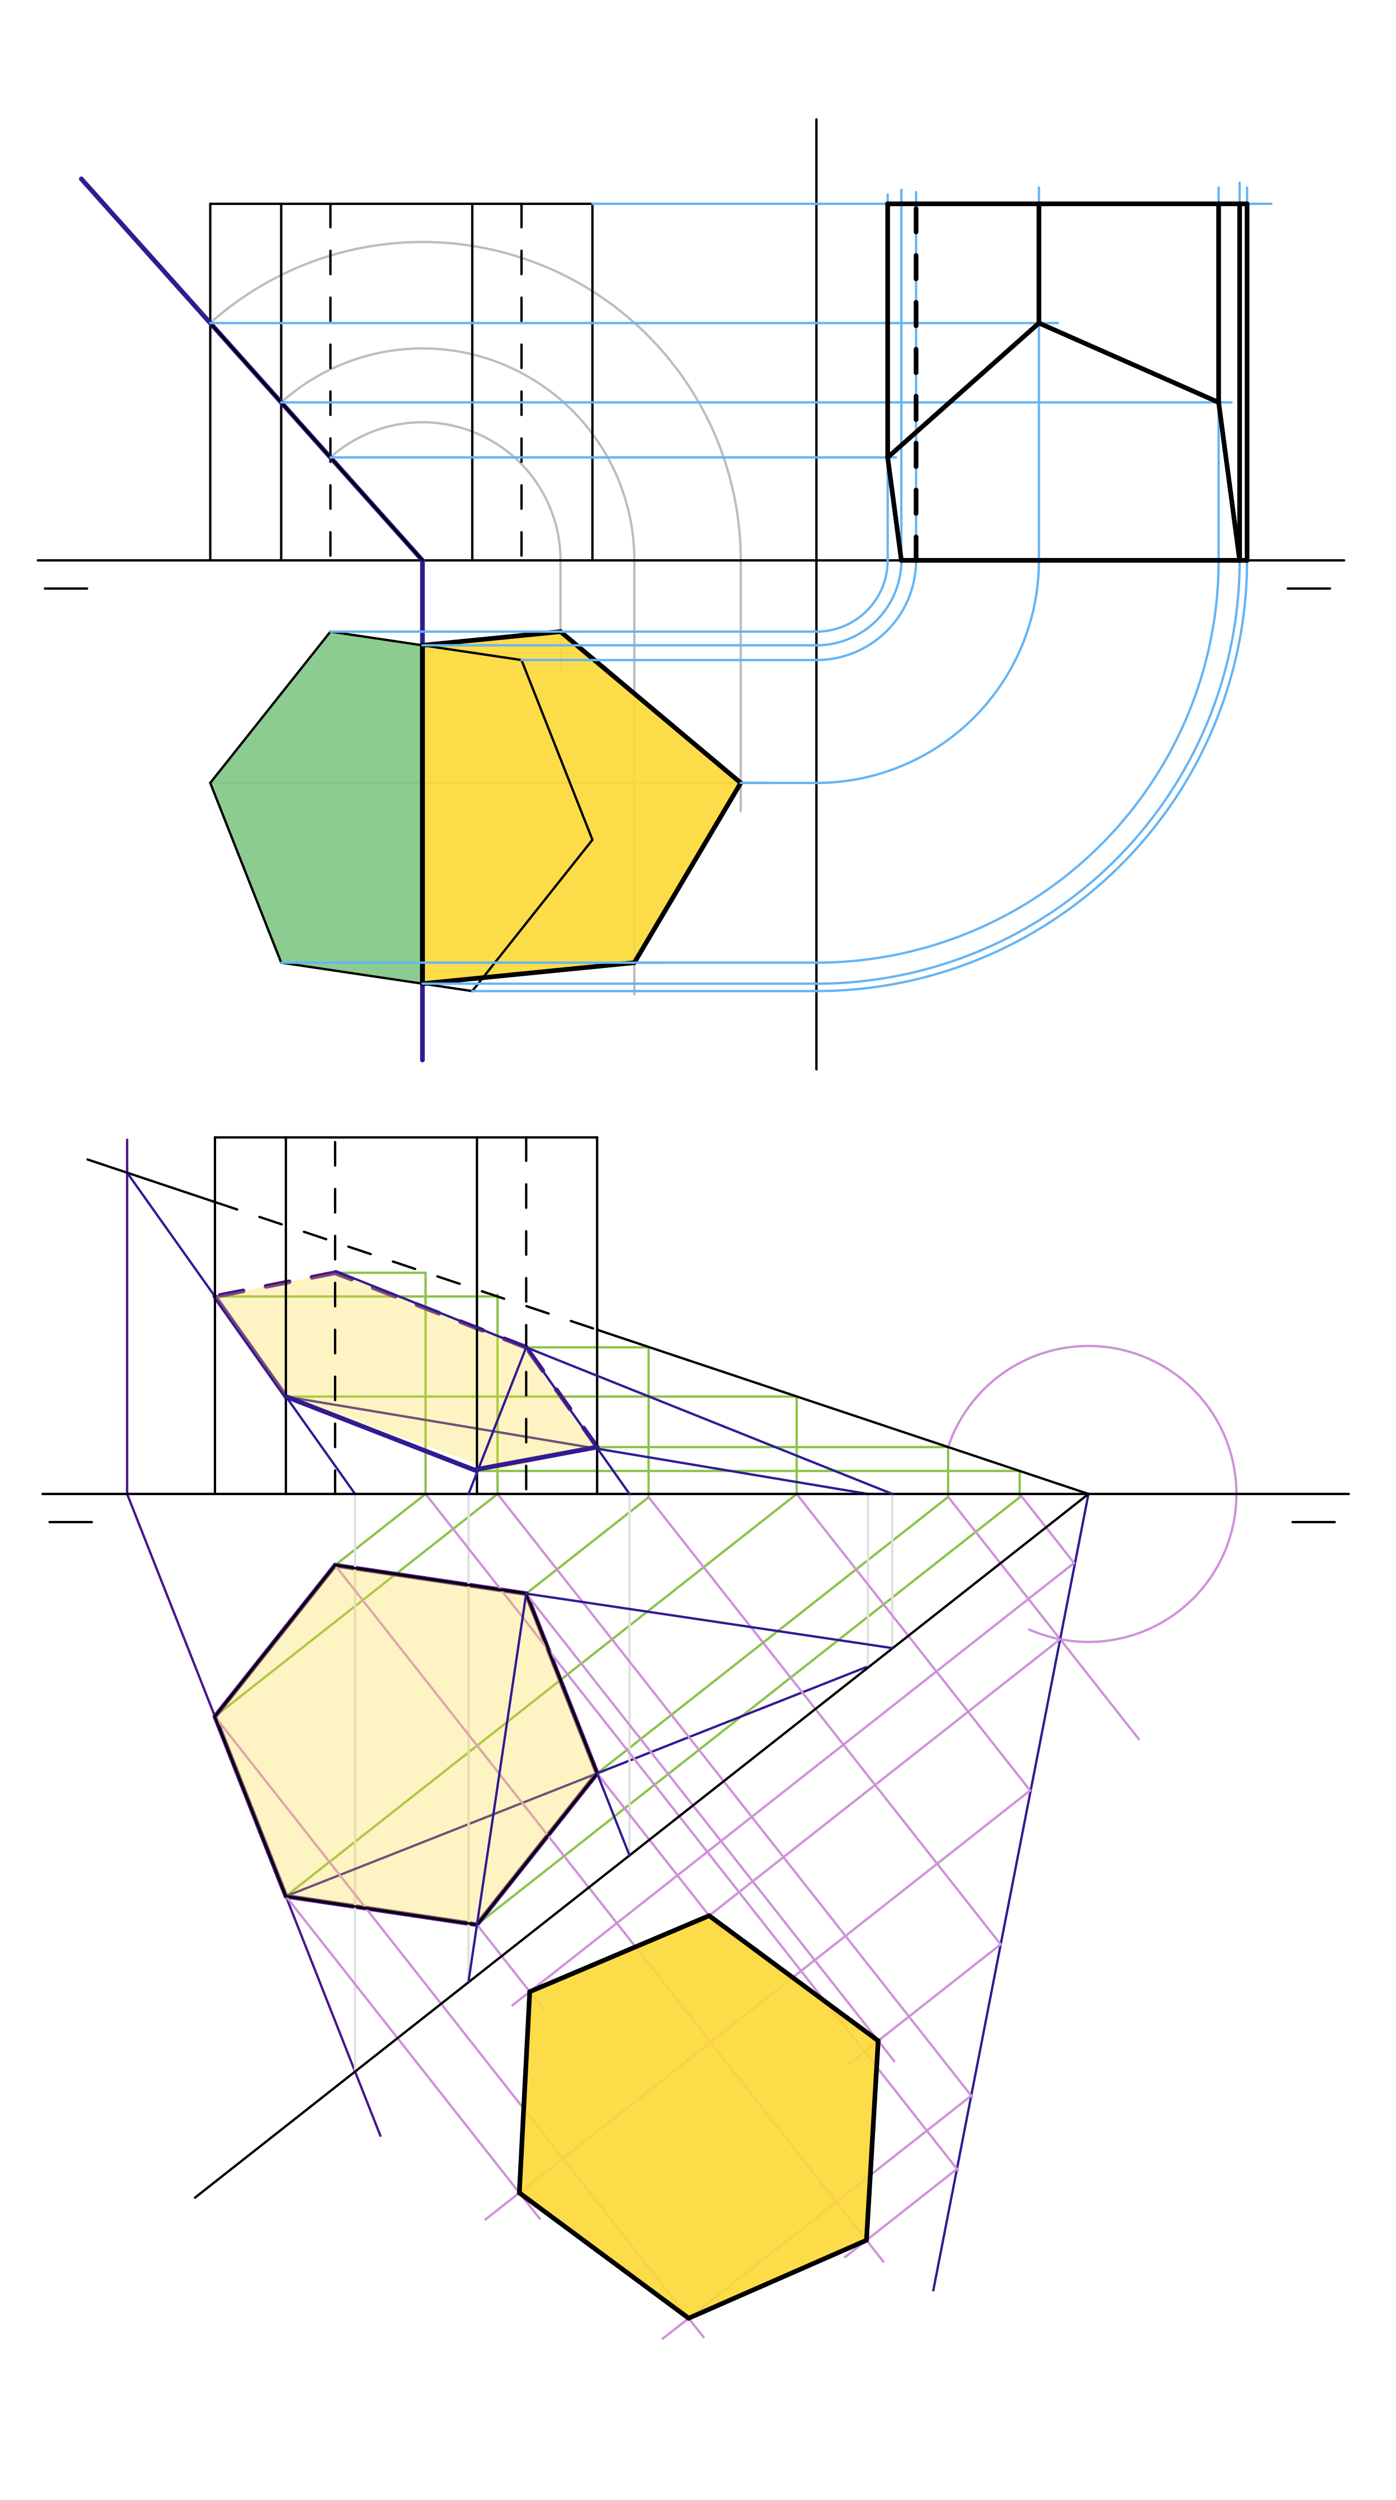 <svg xmlns="http://www.w3.org/2000/svg" class="svg--1it" height="100%" preserveAspectRatio="xMidYMid meet" viewBox="0 0 595.276 1065.827" width="100%"><defs><marker id="marker-arrow" markerHeight="16" markerUnits="userSpaceOnUse" markerWidth="24" orient="auto-start-reverse" refX="24" refY="4" viewBox="0 0 24 8"><path d="M 0 0 L 24 4 L 0 8 z" stroke="inherit"></path></marker></defs><g class="aux-layer--1FB"><g class="element--2qn"><path d="M 140.894 195.011 A 58.87 58.87 0 0 1 239.01 238.891" fill="none" stroke="#BDBDBD" stroke-dasharray="none" stroke-linecap="round" stroke-width="1"></path></g><g class="element--2qn"><path d="M 119.906 171.545 A 90.353 90.353 0 0 1 270.494 238.891" fill="none" stroke="#BDBDBD" stroke-dasharray="none" stroke-linecap="round" stroke-width="1"></path></g><g class="element--2qn"><path d="M 89.66 137.728 A 135.723 135.723 0 0 1 315.864 238.891" fill="none" stroke="#BDBDBD" stroke-dasharray="none" stroke-linecap="round" stroke-width="1"></path></g><g class="element--2qn"><line stroke="#BDBDBD" stroke-dasharray="none" stroke-linecap="round" stroke-width="1" x1="315.864" x2="315.864" y1="238.891" y2="345.891"></line></g><g class="element--2qn"><line stroke="#BDBDBD" stroke-dasharray="none" stroke-linecap="round" stroke-width="1" x1="89.66" x2="328.141" y1="333.773" y2="333.773"></line></g><g class="element--2qn"><line stroke="#BDBDBD" stroke-dasharray="none" stroke-linecap="round" stroke-width="1" x1="270.494" x2="270.494" y1="238.891" y2="423.891"></line></g><g class="element--2qn"><line stroke="#BDBDBD" stroke-dasharray="none" stroke-linecap="round" stroke-width="1" x1="119.906" x2="282.141" y1="410.396" y2="410.396"></line></g><g class="element--2qn"><line stroke="#BDBDBD" stroke-dasharray="none" stroke-linecap="round" stroke-width="1" x1="239.01" x2="239.01" y1="238.891" y2="286.891"></line></g><g class="element--2qn"><line stroke="#BDBDBD" stroke-dasharray="none" stroke-linecap="round" stroke-width="1" x1="140.894" x2="251.141" y1="269.267" y2="269.267"></line></g><g class="element--2qn"><line stroke="#8BC34A" stroke-dasharray="none" stroke-linecap="round" stroke-width="1" x1="203.387" x2="434.813" y1="820.514" y2="638.289"></line></g><g class="element--2qn"><line stroke="#8BC34A" stroke-dasharray="none" stroke-linecap="round" stroke-width="1" x1="434.813" x2="434.813" y1="638.289" y2="627.072"></line></g><g class="element--2qn"><line stroke="#8BC34A" stroke-dasharray="none" stroke-linecap="round" stroke-width="1" x1="434.813" x2="203.387" y1="627.093" y2="627.093"></line></g><g class="element--2qn"><line stroke="#8BC34A" stroke-dasharray="none" stroke-linecap="round" stroke-width="1" x1="254.622" x2="404.306" y1="756.008" y2="638.147"></line></g><g class="element--2qn"><line stroke="#8BC34A" stroke-dasharray="none" stroke-linecap="round" stroke-width="1" x1="404.306" x2="404.306" y1="638.147" y2="616.9"></line></g><g class="element--2qn"><line stroke="#8BC34A" stroke-dasharray="none" stroke-linecap="round" stroke-width="1" x1="404.306" x2="254.622" y1="616.901" y2="616.901"></line></g><g class="element--2qn"><line stroke="#8BC34A" stroke-dasharray="none" stroke-linecap="round" stroke-width="1" x1="121.906" x2="339.279" y1="808.396" y2="637.236"></line></g><g class="element--2qn"><line stroke="#8BC34A" stroke-dasharray="none" stroke-linecap="round" stroke-width="1" x1="339.718" x2="339.718" y1="636.891" y2="595.38"></line></g><g class="element--2qn"><line stroke="#8BC34A" stroke-dasharray="none" stroke-linecap="round" stroke-width="1" x1="339.718" x2="121.906" y1="595.38" y2="595.38"></line></g><g class="element--2qn"><line stroke="#8BC34A" stroke-dasharray="none" stroke-linecap="round" stroke-width="1" x1="224.376" x2="276.58" y1="679.385" y2="638.279"></line></g><g class="element--2qn"><line stroke="#8BC34A" stroke-dasharray="none" stroke-linecap="round" stroke-width="1" x1="276.58" x2="276.58" y1="638.279" y2="574.396"></line></g><g class="element--2qn"><line stroke="#8BC34A" stroke-dasharray="none" stroke-linecap="round" stroke-width="1" x1="276.58" x2="224.376" y1="574.396" y2="574.396"></line></g><g class="element--2qn"><line stroke="#8BC34A" stroke-dasharray="none" stroke-linecap="round" stroke-width="1" x1="91.66" x2="212.619" y1="731.773" y2="636.529"></line></g><g class="element--2qn"><line stroke="#8BC34A" stroke-dasharray="none" stroke-linecap="round" stroke-width="1" x1="212.16" x2="212.16" y1="636.891" y2="551.891"></line></g><g class="element--2qn"><line stroke="#8BC34A" stroke-dasharray="none" stroke-linecap="round" stroke-width="1" x1="212.16" x2="91.66" y1="552.707" y2="552.707"></line></g><g class="element--2qn"><line stroke="#8BC34A" stroke-dasharray="none" stroke-linecap="round" stroke-width="1" x1="142.894" x2="181.727" y1="667.267" y2="636.69"></line></g><g class="element--2qn"><line stroke="#8BC34A" stroke-dasharray="none" stroke-linecap="round" stroke-width="1" x1="181.473" x2="181.473" y1="636.891" y2="542.599"></line></g><g class="element--2qn"><line stroke="#8BC34A" stroke-dasharray="none" stroke-linecap="round" stroke-width="1" x1="181.473" x2="142.894" y1="542.599" y2="542.599"></line></g><g class="element--2qn"><line stroke="#4A148C" stroke-dasharray="none" stroke-linecap="round" stroke-width="2" x1="91.66" x2="121.906" y1="552.707" y2="595.38"></line></g><g class="element--2qn"><line stroke="#4A148C" stroke-dasharray="10" stroke-linecap="round" stroke-width="2" x1="254.622" x2="224.376" y1="616.901" y2="574.396"></line></g><g class="element--2qn"><line stroke="#4A148C" stroke-dasharray="10" stroke-linecap="round" stroke-width="2" x1="224.376" x2="142.894" y1="574.396" y2="542.599"></line></g><g class="element--2qn"><line stroke="#4A148C" stroke-dasharray="10" stroke-linecap="round" stroke-width="2" x1="142.894" x2="91.66" y1="542.599" y2="552.707"></line></g><g class="element--2qn"><line stroke="#4A148C" stroke-dasharray="none" stroke-linecap="round" stroke-width="2" x1="91.66" x2="142.894" y1="731.773" y2="667.267"></line></g><g class="element--2qn"><line stroke="#4A148C" stroke-dasharray="none" stroke-linecap="round" stroke-width="2" x1="142.894" x2="224.376" y1="667.267" y2="679.385"></line></g><g class="element--2qn"><line stroke="#4A148C" stroke-dasharray="none" stroke-linecap="round" stroke-width="2" x1="224.376" x2="254.622" y1="679.385" y2="756.008"></line></g><g class="element--2qn"><line stroke="#4A148C" stroke-dasharray="none" stroke-linecap="round" stroke-width="2" x1="254.622" x2="203.387" y1="756.008" y2="820.514"></line></g><g class="element--2qn"><line stroke="#4A148C" stroke-dasharray="none" stroke-linecap="round" stroke-width="2" x1="203.387" x2="121.906" y1="820.514" y2="808.396"></line></g><g class="element--2qn"><line stroke="#4A148C" stroke-dasharray="none" stroke-linecap="round" stroke-width="2" x1="121.906" x2="91.66" y1="808.396" y2="731.773"></line></g><g class="element--2qn"><line stroke="#4A148C" stroke-dasharray="none" stroke-linecap="round" stroke-width="1" x1="121.906" x2="162.217" y1="808.396" y2="910.518"></line></g><g class="element--2qn"><line stroke="#4A148C" stroke-dasharray="none" stroke-linecap="round" stroke-width="1" x1="91.66" x2="54.141" y1="731.773" y2="636.725"></line></g><g class="element--2qn"><line stroke="#4A148C" stroke-dasharray="none" stroke-linecap="round" stroke-width="1" x1="54.206" x2="54.206" y1="636.891" y2="485.891"></line></g><g class="element--2qn"><line stroke="#E0E0E0" stroke-dasharray="none" stroke-linecap="round" stroke-width="1" x1="151.408" x2="151.408" y1="883.136" y2="636.891"></line></g><g class="element--2qn"><line stroke="#311B92" stroke-dasharray="none" stroke-linecap="round" stroke-width="1" x1="151.408" x2="54.206" y1="636.891" y2="499.937"></line></g><g class="element--2qn"><line stroke="#311B92" stroke-dasharray="none" stroke-linecap="round" stroke-width="1" x1="121.906" x2="370.094" y1="808.396" y2="710.427"></line></g><g class="element--2qn"><line stroke="#E0E0E0" stroke-dasharray="none" stroke-linecap="round" stroke-width="1" x1="370.094" x2="370.094" y1="710.427" y2="636.891"></line></g><g class="element--2qn"><line stroke="#311B92" stroke-dasharray="none" stroke-linecap="round" stroke-width="1" x1="370.094" x2="121.96" y1="636.891" y2="595.399"></line></g><g class="element--2qn"><line stroke="#E0E0E0" stroke-dasharray="none" stroke-linecap="round" stroke-width="1" x1="268.431" x2="268.431" y1="790.993" y2="636.891"></line></g><g class="element--2qn"><line stroke="#E0E0E0" stroke-dasharray="none" stroke-linecap="round" stroke-width="1" x1="380.487" x2="380.487" y1="702.602" y2="636.891"></line></g><g class="element--2qn"><line stroke="#E0E0E0" stroke-dasharray="none" stroke-linecap="round" stroke-width="1" x1="199.798" x2="199.798" y1="844.644" y2="636.891"></line></g><g class="element--2qn"><line stroke="#CE93D8" stroke-dasharray="none" stroke-linecap="round" stroke-width="1" x1="404.306" x2="485.618" y1="638.147" y2="741.412"></line></g><g class="element--2qn"><path d="M 404.306 616.901 A 63.085 63.085 0 1 1 438.855 694.687" fill="none" stroke="#CE93D8" stroke-dasharray="none" stroke-linecap="round" stroke-width="1"></path></g><g class="element--2qn"><line stroke="#311B92" stroke-dasharray="none" stroke-linecap="round" stroke-width="1" x1="464.141" x2="397.976" y1="636.891" y2="976.405"></line></g><g class="element--2qn"><line stroke="#CE93D8" stroke-dasharray="none" stroke-linecap="round" stroke-width="1" x1="452.074" x2="297.201" y1="698.811" y2="820.758"></line></g><g class="element--2qn"><line stroke="#CE93D8" stroke-dasharray="none" stroke-linecap="round" stroke-width="1" x1="254.622" x2="307.727" y1="756.008" y2="823.452"></line></g><g class="element--2qn"><line stroke="#CE93D8" stroke-dasharray="none" stroke-linecap="round" stroke-width="1" x1="339.718" x2="439.266" y1="636.891" y2="763.317"></line></g><g class="element--2qn"><line stroke="#CE93D8" stroke-dasharray="none" stroke-linecap="round" stroke-width="1" x1="439.266" x2="207.044" y1="763.317" y2="946.169"></line></g><g class="element--2qn"><line stroke="#CE93D8" stroke-dasharray="none" stroke-linecap="round" stroke-width="1" x1="121.906" x2="230.193" y1="808.396" y2="945.921"></line></g><g class="element--2qn"><line stroke="#CE93D8" stroke-dasharray="none" stroke-linecap="round" stroke-width="1" x1="276.58" x2="426.682" y1="638.279" y2="828.909"></line></g><g class="element--2qn"><line stroke="#CE93D8" stroke-dasharray="none" stroke-linecap="round" stroke-width="1" x1="426.682" x2="361.917" y1="828.909" y2="879.906"></line></g><g class="element--2qn"><line stroke="#CE93D8" stroke-dasharray="none" stroke-linecap="round" stroke-width="1" x1="224.376" x2="381.3" y1="679.385" y2="878.679"></line></g><g class="element--2qn"><line stroke="#CE93D8" stroke-dasharray="none" stroke-linecap="round" stroke-width="1" x1="212.16" x2="414.572" y1="636.891" y2="893.954"></line></g><g class="element--2qn"><line stroke="#CE93D8" stroke-dasharray="none" stroke-linecap="round" stroke-width="1" x1="414.149" x2="333.171" y1="893.416" y2="957.179"></line></g><g class="element--2qn"><line stroke="#CE93D8" stroke-dasharray="none" stroke-linecap="round" stroke-width="1" x1="91.66" x2="300.015" y1="731.773" y2="996.384"></line></g><g class="element--2qn"><line stroke="#CE93D8" stroke-dasharray="none" stroke-linecap="round" stroke-width="1" x1="142.894" x2="376.676" y1="667.267" y2="964.17"></line></g><g class="element--2qn"><line stroke="#CE93D8" stroke-dasharray="none" stroke-linecap="round" stroke-width="1" x1="181.473" x2="408.536" y1="636.891" y2="925.261"></line></g><g class="element--2qn"><line stroke="#CE93D8" stroke-dasharray="none" stroke-linecap="round" stroke-width="1" x1="408.06" x2="360.368" y1="924.657" y2="962.21"></line></g><g class="element--2qn"><line stroke="#CE93D8" stroke-dasharray="none" stroke-linecap="round" stroke-width="1" x1="333.171" x2="282.607" y1="957.179" y2="996.993"></line></g><g class="element--2qn"><line stroke="#CE93D8" stroke-dasharray="none" stroke-linecap="round" stroke-width="1" x1="434.813" x2="457.996" y1="636.891" y2="666.333"></line></g><g class="element--2qn"><line stroke="#CE93D8" stroke-dasharray="none" stroke-linecap="round" stroke-width="1" x1="457.996" x2="218.498" y1="666.333" y2="854.914"></line></g><g class="element--2qn"><line stroke="#CE93D8" stroke-dasharray="none" stroke-linecap="round" stroke-width="1" x1="203.387" x2="232.084" y1="820.514" y2="856.959"></line></g></g><g class="main-layer--3Vd"><g class="element--2qn"><g fill="#81C784" opacity="0.9"><path d="M 89.66 333.773 L 140.894 269.267 L 180.141 275.104 L 180.141 419.354 L 119.906 410.396 L 89.66 333.773 Z" stroke="none"></path></g></g><g class="element--2qn"><g fill="#FDD835" opacity="0.9"><path d="M 180.141 275.104 L 239.01 269.267 L 315.864 333.773 L 270.494 410.396 L 180.141 419.354 L 180.141 275.104 Z" stroke="none"></path></g></g><g class="element--2qn"><g fill="#FDD835" opacity="0.3"><path d="M 91.66 731.773 L 142.894 667.267 L 224.376 679.385 L 254.622 756.008 L 203.387 820.514 L 121.906 808.396 L 91.66 731.773 Z" stroke="none"></path></g></g><g class="element--2qn"><g fill="#FDD835" opacity="0.3"><path d="M 91.66 552.707 L 121.906 595.38 L 212.16 627.093 L 254.622 616.901 L 224.376 574.396 L 142.894 542.599 L 91.66 552.707 Z" stroke="none"></path></g></g><g class="element--2qn"><g fill="#FDD835" opacity="0.9"><path d="M 221.454 934.823 L 293.648 988.299 L 369.482 955.034 L 374.478 870.015 L 302.389 816.673 L 225.89 849.094 L 221.454 934.823 Z" stroke="none"></path></g></g><g class="element--2qn"><line stroke="#000000" stroke-dasharray="none" stroke-linecap="round" stroke-width="1" x1="16.141" x2="573.141" y1="238.891" y2="238.891"></line></g><g class="element--2qn"><line stroke="#000000" stroke-dasharray="none" stroke-linecap="round" stroke-width="1" x1="89.66" x2="140.894" y1="333.773" y2="269.267"></line></g><g class="element--2qn"><line stroke="#000000" stroke-dasharray="none" stroke-linecap="round" stroke-width="1" x1="140.894" x2="222.376" y1="269.267" y2="281.385"></line></g><g class="element--2qn"><line stroke="#000000" stroke-dasharray="none" stroke-linecap="round" stroke-width="1" x1="222.376" x2="252.622" y1="281.385" y2="358.008"></line></g><g class="element--2qn"><line stroke="#000000" stroke-dasharray="none" stroke-linecap="round" stroke-width="1" x1="252.622" x2="201.387" y1="358.008" y2="422.514"></line></g><g class="element--2qn"><line stroke="#000000" stroke-dasharray="none" stroke-linecap="round" stroke-width="1" x1="201.387" x2="119.906" y1="422.514" y2="410.396"></line></g><g class="element--2qn"><line stroke="#000000" stroke-dasharray="none" stroke-linecap="round" stroke-width="1" x1="119.906" x2="89.66" y1="410.396" y2="333.773"></line></g><g class="element--2qn"><line stroke="#000000" stroke-dasharray="none" stroke-linecap="round" stroke-width="1" x1="89.66" x2="89.66" y1="238.891" y2="86.891"></line></g><g class="element--2qn"><line stroke="#000000" stroke-dasharray="none" stroke-linecap="round" stroke-width="1" x1="89.66" x2="252.622" y1="86.891" y2="86.891"></line></g><g class="element--2qn"><line stroke="#000000" stroke-dasharray="none" stroke-linecap="round" stroke-width="1" x1="252.622" x2="252.622" y1="86.891" y2="238.891"></line></g><g class="element--2qn"><line stroke="#000000" stroke-dasharray="none" stroke-linecap="round" stroke-width="1" x1="201.387" x2="201.387" y1="86.891" y2="238.891"></line></g><g class="element--2qn"><line stroke="#000000" stroke-dasharray="none" stroke-linecap="round" stroke-width="1" x1="119.906" x2="119.906" y1="86.891" y2="238.891"></line></g><g class="element--2qn"><line stroke="#000000" stroke-dasharray="10" stroke-linecap="round" stroke-width="1" x1="140.894" x2="140.894" y1="86.891" y2="238.891"></line></g><g class="element--2qn"><line stroke="#000000" stroke-dasharray="10" stroke-linecap="round" stroke-width="1" x1="222.376" x2="222.376" y1="86.891" y2="238.891"></line></g><g class="element--2qn"><line stroke="#000000" stroke-dasharray="none" stroke-linecap="round" stroke-width="1" x1="19.141" x2="37.141" y1="250.891" y2="250.891"></line></g><g class="element--2qn"><line stroke="#000000" stroke-dasharray="none" stroke-linecap="round" stroke-width="1" x1="549.141" x2="567.141" y1="250.891" y2="250.891"></line></g><g class="element--2qn"><line stroke="#000000" stroke-dasharray="none" stroke-linecap="round" stroke-width="1" x1="18.141" x2="575.141" y1="636.891" y2="636.891"></line></g><g class="element--2qn"><line stroke="#000000" stroke-dasharray="none" stroke-linecap="round" stroke-width="1" x1="21.141" x2="39.141" y1="648.891" y2="648.891"></line></g><g class="element--2qn"><line stroke="#000000" stroke-dasharray="none" stroke-linecap="round" stroke-width="1" x1="551.141" x2="569.141" y1="648.891" y2="648.891"></line></g><g class="element--2qn"><line stroke="#000000" stroke-dasharray="none" stroke-linecap="round" stroke-width="1" x1="91.66" x2="91.66" y1="636.891" y2="484.891"></line></g><g class="element--2qn"><line stroke="#000000" stroke-dasharray="none" stroke-linecap="round" stroke-width="1" x1="91.66" x2="254.622" y1="484.891" y2="484.891"></line></g><g class="element--2qn"><line stroke="#000000" stroke-dasharray="none" stroke-linecap="round" stroke-width="1" x1="254.622" x2="254.622" y1="484.891" y2="636.891"></line></g><g class="element--2qn"><line stroke="#000000" stroke-dasharray="none" stroke-linecap="round" stroke-width="1" x1="203.387" x2="203.387" y1="636.891" y2="484.891"></line></g><g class="element--2qn"><line stroke="#000000" stroke-dasharray="none" stroke-linecap="round" stroke-width="1" x1="121.906" x2="121.906" y1="636.891" y2="484.891"></line></g><g class="element--2qn"><line stroke="#000000" stroke-dasharray="none" stroke-linecap="round" stroke-width="1" x1="142.894" x2="224.376" y1="667.267" y2="679.385"></line></g><g class="element--2qn"><line stroke="#000000" stroke-dasharray="none" stroke-linecap="round" stroke-width="1" x1="254.622" x2="224.376" y1="756.008" y2="679.385"></line></g><g class="element--2qn"><line stroke="#000000" stroke-dasharray="none" stroke-linecap="round" stroke-width="1" x1="142.894" x2="91.66" y1="667.267" y2="731.773"></line></g><g class="element--2qn"><line stroke="#000000" stroke-dasharray="none" stroke-linecap="round" stroke-width="1" x1="91.66" x2="121.906" y1="731.773" y2="808.396"></line></g><g class="element--2qn"><line stroke="#000000" stroke-dasharray="none" stroke-linecap="round" stroke-width="1" x1="121.906" x2="203.387" y1="808.396" y2="820.514"></line></g><g class="element--2qn"><line stroke="#000000" stroke-dasharray="none" stroke-linecap="round" stroke-width="1" x1="203.387" x2="254.622" y1="820.514" y2="756.008"></line></g><g class="element--2qn"><line stroke="#000000" stroke-dasharray="10" stroke-linecap="round" stroke-width="1" x1="142.894" x2="142.894" y1="636.891" y2="484.891"></line></g><g class="element--2qn"><line stroke="#000000" stroke-dasharray="10" stroke-linecap="round" stroke-width="1" x1="224.376" x2="224.376" y1="484.891" y2="636.891"></line></g><g class="element--2qn"><line stroke="#000000" stroke-dasharray="none" stroke-linecap="round" stroke-width="1" x1="180.141" x2="180.141" y1="238.891" y2="275.104"></line></g><g class="element--2qn"><line stroke="#000000" stroke-dasharray="none" stroke-linecap="round" stroke-width="1" x1="180.141" x2="180.141" y1="419.354" y2="451.891"></line></g><g class="element--2qn"><line stroke="#000000" stroke-dasharray="10" stroke-linecap="round" stroke-width="1" x1="180.141" x2="180.141" y1="275.104" y2="419.354"></line></g><g class="element--2qn"><line stroke="#000000" stroke-dasharray="10" stroke-linecap="round" stroke-width="1" x1="89.66" x2="180.141" y1="137.728" y2="238.891"></line></g><g class="element--2qn"><line stroke="#000000" stroke-dasharray="none" stroke-linecap="round" stroke-width="1" x1="89.66" x2="34.678" y1="137.728" y2="76.255"></line></g><g class="element--2qn"><line stroke="#000000" stroke-dasharray="none" stroke-linecap="round" stroke-width="1" x1="83.141" x2="464.141" y1="936.891" y2="636.891"></line></g><g class="element--2qn"><line stroke="#000000" stroke-dasharray="10" stroke-linecap="round" stroke-width="1" x1="91.66" x2="254.622" y1="512.45" y2="566.893"></line></g><g class="element--2qn"><line stroke="#000000" stroke-dasharray="none" stroke-linecap="round" stroke-width="1" x1="254.622" x2="464.141" y1="566.893" y2="636.891"></line></g><g class="element--2qn"><line stroke="#000000" stroke-dasharray="none" stroke-linecap="round" stroke-width="1" x1="91.66" x2="37.337" y1="512.45" y2="494.302"></line></g><g class="element--2qn"><line stroke="#311B92" stroke-dasharray="none" stroke-linecap="round" stroke-width="2" x1="180.141" x2="34.678" y1="238.891" y2="76.255"></line></g><g class="element--2qn"><line stroke="#311B92" stroke-dasharray="none" stroke-linecap="round" stroke-width="2" x1="180.141" x2="180.141" y1="238.891" y2="451.891"></line></g><g class="element--2qn"><line stroke="#000000" stroke-dasharray="none" stroke-linecap="round" stroke-width="1" x1="89.66" x2="180.141" y1="137.728" y2="238.891"></line></g><g class="element--2qn"><line stroke="#000000" stroke-dasharray="none" stroke-linecap="round" stroke-width="2" x1="180.141" x2="239.01" y1="275.104" y2="269.267"></line></g><g class="element--2qn"><line stroke="#000000" stroke-dasharray="none" stroke-linecap="round" stroke-width="2" x1="239.01" x2="315.864" y1="269.267" y2="333.773"></line></g><g class="element--2qn"><line stroke="#000000" stroke-dasharray="none" stroke-linecap="round" stroke-width="2" x1="315.864" x2="270.494" y1="333.773" y2="410.396"></line></g><g class="element--2qn"><line stroke="#000000" stroke-dasharray="none" stroke-linecap="round" stroke-width="2" x1="270.494" x2="180.141" y1="410.396" y2="419.354"></line></g><g class="element--2qn"><line stroke="#000000" stroke-dasharray="none" stroke-linecap="round" stroke-width="2" x1="180.141" x2="180.141" y1="275.104" y2="419.354"></line></g><g class="element--2qn"><line stroke="#000000" stroke-dasharray="none" stroke-linecap="round" stroke-width="1" x1="348.141" x2="348.141" y1="50.891" y2="428.891"></line></g><g class="element--2qn"><line stroke="#000000" stroke-dasharray="none" stroke-linecap="round" stroke-width="1" x1="348.141" x2="348.141" y1="428.891" y2="455.891"></line></g><g class="element--2qn"><line stroke="#64B5F6" stroke-dasharray="none" stroke-linecap="round" stroke-width="1" x1="180.141" x2="348.141" y1="275.104" y2="275.104"></line></g><g class="element--2qn"><path d="M 348.141 275.104 A 36.213 36.213 0 0 0 384.354 238.891" fill="none" stroke="#64B5F6" stroke-dasharray="none" stroke-linecap="round" stroke-width="1"></path></g><g class="element--2qn"><line stroke="#64B5F6" stroke-dasharray="none" stroke-linecap="round" stroke-width="1" x1="180.141" x2="348.141" y1="419.354" y2="419.354"></line></g><g class="element--2qn"><path d="M 348.141 419.354 A 180.464 180.464 0 0 0 528.604 238.891" fill="none" stroke="#64B5F6" stroke-dasharray="none" stroke-linecap="round" stroke-width="1"></path></g><g class="element--2qn"><line stroke="#64B5F6" stroke-dasharray="none" stroke-linecap="round" stroke-width="1" x1="222.376" x2="348.141" y1="281.385" y2="281.385"></line></g><g class="element--2qn"><path d="M 348.141 281.385 A 42.494 42.494 0 0 0 390.635 238.891" fill="none" stroke="#64B5F6" stroke-dasharray="none" stroke-linecap="round" stroke-width="1"></path></g><g class="element--2qn"><line stroke="#64B5F6" stroke-dasharray="none" stroke-linecap="round" stroke-width="1" x1="315.864" x2="348.141" y1="333.773" y2="333.773"></line></g><g class="element--2qn"><path d="M 348.141 333.773 A 94.882 94.882 0 0 0 443.023 238.891" fill="none" stroke="#64B5F6" stroke-dasharray="none" stroke-linecap="round" stroke-width="1"></path></g><g class="element--2qn"><line stroke="#64B5F6" stroke-dasharray="none" stroke-linecap="round" stroke-width="1" x1="201.387" x2="348.141" y1="422.514" y2="422.514"></line></g><g class="element--2qn"><path d="M 348.141 422.514 A 183.624 183.624 0 0 0 531.764 238.891" fill="none" stroke="#64B5F6" stroke-dasharray="none" stroke-linecap="round" stroke-width="1"></path></g><g class="element--2qn"><line stroke="#64B5F6" stroke-dasharray="none" stroke-linecap="round" stroke-width="1" x1="252.622" x2="542.141" y1="86.891" y2="86.891"></line></g><g class="element--2qn"><line stroke="#64B5F6" stroke-dasharray="none" stroke-linecap="round" stroke-width="1" x1="531.764" x2="531.764" y1="238.891" y2="79.891"></line></g><g class="element--2qn"><line stroke="#64B5F6" stroke-dasharray="none" stroke-linecap="round" stroke-width="1" x1="528.604" x2="528.604" y1="238.891" y2="77.891"></line></g><g class="element--2qn"><line stroke="#64B5F6" stroke-dasharray="none" stroke-linecap="round" stroke-width="1" x1="443.023" x2="443.023" y1="238.891" y2="79.891"></line></g><g class="element--2qn"><line stroke="#64B5F6" stroke-dasharray="none" stroke-linecap="round" stroke-width="1" x1="390.635" x2="390.635" y1="238.891" y2="81.891"></line></g><g class="element--2qn"><line stroke="#64B5F6" stroke-dasharray="none" stroke-linecap="round" stroke-width="1" x1="384.354" x2="384.354" y1="238.891" y2="80.891"></line></g><g class="element--2qn"><line stroke="#64B5F6" stroke-dasharray="none" stroke-linecap="round" stroke-width="1" x1="119.906" x2="348.141" y1="410.396" y2="410.396"></line></g><g class="element--2qn"><path d="M 348.141 410.396 A 171.506 171.506 0 0 0 519.646 238.891" fill="none" stroke="#64B5F6" stroke-dasharray="none" stroke-linecap="round" stroke-width="1"></path></g><g class="element--2qn"><line stroke="#64B5F6" stroke-dasharray="none" stroke-linecap="round" stroke-width="1" x1="89.66" x2="451.141" y1="137.728" y2="137.728"></line></g><g class="element--2qn"><line stroke="#64B5F6" stroke-dasharray="none" stroke-linecap="round" stroke-width="1" x1="519.646" x2="519.646" y1="238.891" y2="79.891"></line></g><g class="element--2qn"><line stroke="#64B5F6" stroke-dasharray="none" stroke-linecap="round" stroke-width="1" x1="119.906" x2="525.141" y1="171.545" y2="171.545"></line></g><g class="element--2qn"><line stroke="#64B5F6" stroke-dasharray="none" stroke-linecap="round" stroke-width="1" x1="140.894" x2="348.141" y1="269.267" y2="269.267"></line></g><g class="element--2qn"><path d="M 348.141 269.267 A 30.376 30.376 0 0 0 378.517 238.891" fill="none" stroke="#64B5F6" stroke-dasharray="none" stroke-linecap="round" stroke-width="1"></path></g><g class="element--2qn"><line stroke="#64B5F6" stroke-dasharray="none" stroke-linecap="round" stroke-width="1" x1="378.517" x2="378.517" y1="238.891" y2="82.891"></line></g><g class="element--2qn"><line stroke="#64B5F6" stroke-dasharray="none" stroke-linecap="round" stroke-width="1" x1="140.894" x2="382.141" y1="195.011" y2="195.011"></line></g><g class="element--2qn"><line stroke="#000000" stroke-dasharray="none" stroke-linecap="round" stroke-width="2" x1="528.604" x2="519.646" y1="238.891" y2="171.545"></line></g><g class="element--2qn"><line stroke="#000000" stroke-dasharray="none" stroke-linecap="round" stroke-width="2" x1="519.646" x2="443.023" y1="171.545" y2="137.728"></line></g><g class="element--2qn"><line stroke="#000000" stroke-dasharray="none" stroke-linecap="round" stroke-width="2" x1="443.023" x2="378.517" y1="137.728" y2="195.011"></line></g><g class="element--2qn"><line stroke="#000000" stroke-dasharray="none" stroke-linecap="round" stroke-width="2" x1="378.517" x2="384.354" y1="195.011" y2="238.891"></line></g><g class="element--2qn"><line stroke="#000000" stroke-dasharray="none" stroke-linecap="round" stroke-width="2" x1="384.354" x2="531.764" y1="238.891" y2="238.891"></line></g><g class="element--2qn"><line stroke="#000000" stroke-dasharray="none" stroke-linecap="round" stroke-width="2" x1="531.764" x2="531.764" y1="238.891" y2="86.891"></line></g><g class="element--2qn"><line stroke="#000000" stroke-dasharray="none" stroke-linecap="round" stroke-width="2" x1="531.764" x2="378.517" y1="86.891" y2="86.891"></line></g><g class="element--2qn"><line stroke="#000000" stroke-dasharray="none" stroke-linecap="round" stroke-width="2" x1="378.517" x2="378.517" y1="86.891" y2="195.011"></line></g><g class="element--2qn"><line stroke="#000000" stroke-dasharray="none" stroke-linecap="round" stroke-width="2" x1="443.023" x2="443.023" y1="137.728" y2="86.891"></line></g><g class="element--2qn"><line stroke="#000000" stroke-dasharray="none" stroke-linecap="round" stroke-width="2" x1="519.646" x2="519.646" y1="171.545" y2="86.891"></line></g><g class="element--2qn"><line stroke="#000000" stroke-dasharray="none" stroke-linecap="round" stroke-width="2" x1="528.604" x2="528.604" y1="86.891" y2="238.891"></line></g><g class="element--2qn"><line stroke="#000000" stroke-dasharray="10" stroke-linecap="round" stroke-width="2" x1="390.635" x2="390.635" y1="238.891" y2="86.891"></line></g><g class="element--2qn"><line stroke="#311B92" stroke-dasharray="none" stroke-linecap="round" stroke-width="2" x1="121.906" x2="203.141" y1="595.38" y2="627.016"></line></g><g class="element--2qn"><line stroke="#311B92" stroke-dasharray="none" stroke-linecap="round" stroke-width="2" x1="202.891" x2="254.622" y1="626.508" y2="616.901"></line></g><g class="element--2qn"><line stroke="#311B92" stroke-dasharray="none" stroke-linecap="round" stroke-width="1" x1="254.622" x2="268.478" y1="756.008" y2="791.112"></line></g><g class="element--2qn"><line stroke="#311B92" stroke-dasharray="none" stroke-linecap="round" stroke-width="1" x1="268.431" x2="224.376" y1="636.891" y2="574.396"></line></g><g class="element--2qn"><line stroke="#311B92" stroke-dasharray="none" stroke-linecap="round" stroke-width="1" x1="224.376" x2="380.487" y1="679.385" y2="702.602"></line></g><g class="element--2qn"><line stroke="#311B92" stroke-dasharray="none" stroke-linecap="round" stroke-width="1" x1="380.487" x2="143.178" y1="636.891" y2="541.891"></line></g><g class="element--2qn"><line stroke="#311B92" stroke-dasharray="none" stroke-linecap="round" stroke-width="1" x1="224.376" x2="199.798" y1="679.385" y2="844.644"></line></g><g class="element--2qn"><line stroke="#311B92" stroke-dasharray="none" stroke-linecap="round" stroke-width="1" x1="199.798" x2="224.376" y1="636.891" y2="574.396"></line></g><g class="element--2qn"><line stroke="#000000" stroke-dasharray="none" stroke-linecap="round" stroke-width="2" x1="221.454" x2="225.89" y1="934.823" y2="849.094"></line></g><g class="element--2qn"><line stroke="#000000" stroke-dasharray="none" stroke-linecap="round" stroke-width="2" x1="225.89" x2="302.389" y1="849.094" y2="816.673"></line></g><g class="element--2qn"><line stroke="#000000" stroke-dasharray="none" stroke-linecap="round" stroke-width="2" x1="302.389" x2="374.478" y1="816.673" y2="870.015"></line></g><g class="element--2qn"><line stroke="#000000" stroke-dasharray="none" stroke-linecap="round" stroke-width="2" x1="374.478" x2="369.482" y1="870.015" y2="955.034"></line></g><g class="element--2qn"><line stroke="#000000" stroke-dasharray="none" stroke-linecap="round" stroke-width="2" x1="369.482" x2="293.648" y1="955.034" y2="988.299"></line></g><g class="element--2qn"><line stroke="#000000" stroke-dasharray="none" stroke-linecap="round" stroke-width="2" x1="293.648" x2="221.454" y1="988.299" y2="934.823"></line></g></g><g class="snaps-layer--2PT"></g><g class="temp-layer--rAP"></g></svg>